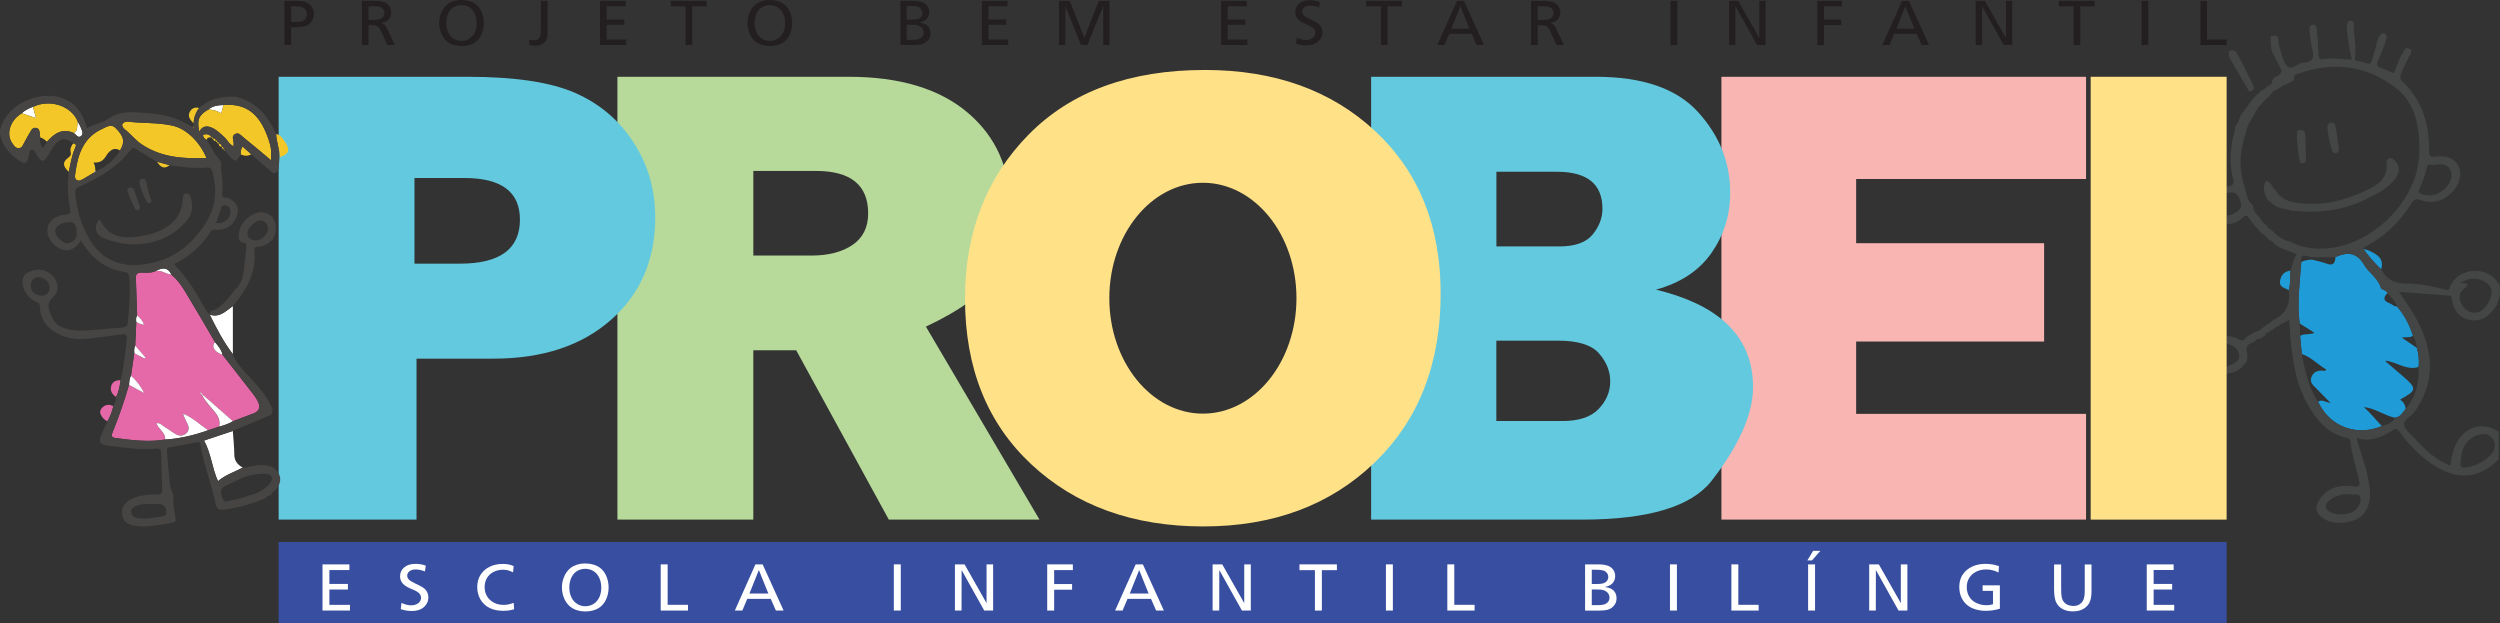 <?xml version="1.0" encoding="utf-8"?>
<!-- Generator: Adobe Illustrator 23.0.3, SVG Export Plug-In . SVG Version: 6.00 Build 0)  -->
<svg version="1.2" baseProfile="tiny" id="Layer_1" xmlns="http://www.w3.org/2000/svg" xmlns:xlink="http://www.w3.org/1999/xlink"
	 x="0px" y="0px" viewBox="0 0 388.75 96.94" xml:space="preserve">
<rect x="0" y="0" width="388.75" height="96.94" fill="#333333" stroke="none"/>
<g>
	<g>
		<path fill="#1F9CD8" d="M370.26,41.88c-1.01-0.97-1.92-2.02-2.74-3.15c0.71,0.11,1.33,0.45,1.92,0.82
			C370.31,40.1,370.59,40.89,370.26,41.88z"/>
		<path fill="#1F9CD8" d="M357.93,55.05c-0.09-0.94-0.17-1.88-0.26-2.82c0.62-0.4,1.41-0.11,2.25-0.47
			c-0.88-0.55-1.6-1.01-2.32-1.46c-0.44-3.2,0.03-6.37,0.25-9.55c0.53-0.28,1.11-0.37,1.7-0.37c0.73,0.2,1.49,0.33,2.19,0.6
			c1.05,0.41,1.39-0.05,1.42-1.01c1.8-0.81,3.32-0.76,4.44,1.18c0.73,1.27,2.15,2.05,2.61,3.56c0.13,0.43,0.9,0.33,1.04,0.88
			c-0.71,0.69-0.65,1.2,0.32,1.56c0.39,0.14,0.68,0.55,1.16,0.49c1.15,1.34,1.95,2.88,2.49,4.56c-0.47,0.37-1.08,0.15-1.73,0.31
			c0.87,0.6,1.61,1.1,2.34,1.6c0.27,0.96,0.38,1.94,0.27,2.95c-1.88,0.6-3.4-0.78-5.15-0.98c0.01,0.07,0,0.12,0.02,0.13
			c0.9,0.78,1.81,1.54,2.71,2.32c2.16,1.87,2.13,2.17-0.32,3.51c-0.03,0.02-0.05,0.06-0.12,0.13c0.52,0.34,0.81,0.83,0.83,1.46
			c-0.48,0.53-0.81,1.24-1.64,1.33c-1.68-0.34-3.09-1.49-4.85-1.66c1.03,0.92,1.86,1.98,2.79,2.95c-3.48,1.52-7.88,0.49-9.91-3.77
			c0.58-0.46,1.13,0.08,1.96,0.19c-0.83-0.84-1.47-1.47-2.09-2.13c-0.53-0.56-1.31-1.03-0.86-2.01c0.44-0.95,1.28-0.95,2.14-0.87
			c0.02,0,0.05-0.11,0.1-0.21C360.42,56.7,359.4,55.53,357.93,55.05z"/>
		<path fill="#1F9CD8" d="M355.92,45.13c-0.58-0.37-1.53-0.4-1.37-1.46c0.14-0.95,0.69-1.46,1.63-1.6
			C356.15,43.09,356.19,44.12,355.92,45.13z"/>
		<g>
			<path fill="#444545" d="M349.75,14.23c0.46,0,0.7-0.23,0.71-0.7c-0.09-0.24-0.18-0.48-0.28-0.72c-0.21-0.4-0.42-0.81-0.63-1.21
				c-0.47-0.95-0.9-1.93-1.44-2.85c-0.32-0.54-0.66-1.28-1.54-0.75c-0.01,0.39-0.01,0.77,0.21,1.14
				C347.78,10.84,348.76,12.54,349.75,14.23z"/>
			<path fill="#444545" d="M372.38,27.91c0.86-1.07,0.81-2.22-0.06-3.01c-0.25-0.23-0.51-0.42-0.86-0.25
				c-0.27,0.13-0.38,0.38-0.34,0.7c0.23,1.94-0.92,3.12-2.43,3.89c-3.69,1.9-7.58,2.94-11.78,2.25c-1.37-0.18-2.47-0.8-3.15-2.04
				c-0.57-0.32-0.56-1.28-1.41-1.3c-0.62,1.03-0.23,1.97,0.25,2.9c0.32,0.26,0.63,0.52,0.95,0.79c0.86,0.61,1.92,0.63,2.88,0.93
				c4.1,0.42,8.05-0.03,11.76-1.93C369.73,30.06,371.27,29.29,372.38,27.91z"/>
			<path fill="#444545" d="M358.59,24.67c-0.03-1.19-0.06-2.39-0.11-3.58c-0.04-0.89-0.53-1.06-1.29-0.74
				c-0.09,1.67,0.19,3.31,0.45,4.95C358.2,25.45,358.61,25.37,358.59,24.67z"/>
			<path fill="#444545" d="M363.29,23.82c0.37-0.1,0.44-0.41,0.41-0.76c-0.17-1.1-0.33-2.19-0.5-3.29
				c-0.06-0.39-0.27-0.72-0.69-0.68c-0.48,0.04-0.65,0.44-0.59,0.87c0.14,1.14,0.32,2.27,0.69,3.36
				C362.72,23.67,362.9,23.92,363.29,23.82z"/>
			<path fill="#444545" d="M381.27,46.45c0.21,1.71,1.04,2.97,2.8,3.3c1.92,0.36,3.17-0.74,4.13-2.26c0.09-0.14,0.23,0.02,0.11-0.4
				c0.26-0.19,0.67-1.81,0.28-3.07c-0.33-0.06-0.37-0.39-0.55-0.58c-2.07-2.23-6.08-1.55-7.1,1.27c-0.21,0.59-0.47,0.37-0.78,0.29
				c-2.02-0.52-4.08-0.91-6.15-0.91c-1.8,0-2.93-0.75-3.76-2.21c-1.01-0.97-1.92-2.02-2.74-3.15c0.06-0.34,0.37-0.38,0.6-0.51
				c2.84-1.6,5.13-3.79,6.84-6.56c0.39-0.64,0.68-0.82,1.46-0.55c1.87,0.65,3.55,0.17,4.92-1.25c1.16-1.19,1.57-2.91,0.94-4.07
				c-0.77-1.41-2.13-1.6-3.53-1.44c-0.83,0.1-1.03-0.05-1.02-0.92c0.05-4.16-1.1-7.88-4.2-10.82c-0.37-0.35-0.32-0.66-0.18-1.07
				c0.33-0.95,0.81-1.82,1.25-2.71c0.19-0.38,0.69-0.91,0.08-1.25c-0.67-0.38-0.85,0.36-1.11,0.76c-0.24,0.37-0.41,0.78-0.58,1.18
				c-0.26,0.62-0.5,1.25-0.75,1.88c-0.64-0.27-1.27-0.6-1.93-0.81c-0.71-0.23-0.8-0.55-0.49-1.22c0.47-1.01,0.85-2.06,1.21-3.12
				c0.12-0.34,0.27-0.86-0.26-1.03c-0.47-0.15-0.7,0.28-0.88,0.64c-0.14,0.28-0.21,0.6-0.3,0.91c-0.24,0.84-0.48,1.69-0.71,2.53
				c-0.13,0.47-0.29,0.79-0.9,0.51c-0.43-0.19-0.93-0.23-1.4-0.32c-0.33-0.06-0.45-0.04-0.38-0.56c0.26-1.74-0.24-3.48-0.19-5.23
				c0.01-0.34-0.22-0.5-0.55-0.49c-0.29,0.01-0.39,0.2-0.44,0.47c-0.08,0.44-0.1,0.86-0.04,1.31c0.18,1.43,0.37,2.85,0.77,4.29
				c-1.56-0.06-3.03-0.31-4.51-0.08c-0.52,0.08-0.68-0.15-0.7-0.66c-0.05-1.2-0.14-2.39-0.25-3.58c-0.04-0.45,0.02-1.18-0.59-1.13
				c-0.77,0.06-0.59,0.82-0.52,1.35c0.1,0.83,0.17,1.68,0.4,2.48c0.36,1.3,0.01,2.03-1.39,2.08c-0.92,0.03-1.77,1.32-2.57,0.51
				c-0.64-0.65-0.77-1.8-1.1-2.74c-0.12-0.34-0.2-0.7-0.2-1.06c0.01-0.98-0.5-1.04-1.24-0.78c0.03,0.97-0.06,1.97,0.48,2.85
				c0.37,0.72,0.72,1.46,1.11,2.17c0.22,0.39,0.09,0.65-0.18,0.92c-0.44,0.21-0.9,0.4-1.13,0.88c-0.02,0.49-0.23,0.81-0.75,0.85
				c-0.22,0.36-0.53,0.59-0.92,0.74c-0.42,0.39-0.84,0.78-1.27,1.16c-0.62,0.85-1.25,1.7-1.87,2.54c-0.4,0.6-0.45,1.39-1,1.91
				c0.06,0.85-0.34,1.6-0.46,2.42c-0.28,1.86-0.35,3.73,0.14,5.55c0.28,1.02-0.06,1.36-1.03,1.32c0.01,0.35,0.01,0.69,0.02,1.04
				c1.06-0.25,1.73-0.12,2.14,1.16c0.3,0.95,0.13,1.37-0.6,1.8c-0.45,0.26-0.88,0.56-1.43,0.51c-0.16,0.48-0.17,0.95-0.02,1.43
				c0.4-0.09,0.81-0.19,1.21-0.28c0.31-0.17,0.63-0.34,0.94-0.51c0.31-0.24,0.5-0.68,1.01-0.54c0.39,0.52,0.78,1.04,1.17,1.57
				c0.32,0.23,0.58,0.51,0.75,0.87c0.38,0.29,0.77,0.58,1.15,0.87c0,0.06,0,0.12,0.02,0.19c0.43,0.29,0.91,0.51,1.22,0.95
				c0.98,0.75,2.21,0.92,3.4,1.52c-0.61,0.75-0.71,1.68-1.02,2.54c-0.03,1.02,0,2.05-0.26,3.06c0.3,2.09-0.38,3.67-2.37,4.58
				c-0.41,0.25-0.68,0.71-1.2,0.8c-0.15,0.27-0.39,0.41-0.67,0.5c-0.02,0.07-0.04,0.14-0.06,0.21c-0.4,0.17-0.79,0.33-1.19,0.5
				c-0.24,0.16-0.49,0.31-0.73,0.47c-0.5,0.17-0.73,1.04-1.48,0.59c-0.22-0.12-0.45-0.24-0.67-0.36c-0.44,0-0.85-0.33-1.32-0.13
				c-0.01,0.35-0.01,0.7-0.02,1.05c0.18,0.08,0.36,0.17,0.55,0.23c0.84,0.27,1.42,0.84,1.47,1.7c0.04,0.85-0.72,1.16-1.38,1.47
				c-0.22,0.1-0.43,0.21-0.65,0.31c0.01,0.35,0.01,0.7,0.02,1.05c0.42-0.09,0.84-0.18,1.26-0.27c0.34-0.2,0.68-0.4,1.02-0.6
				c0.3-0.36,0.61-0.72,0.91-1.08c0.02-0.46,0.17-0.97,0.04-1.38c-0.32-0.98,0.2-1.32,0.97-1.56c0.33-0.15,0.48-0.65,0.96-0.51
				c0.31-0.2,0.62-0.4,0.92-0.6c0.03-0.12,0.05-0.25,0.08-0.37c0.51,0.14,0.65-0.63,1.17-0.48c0.13-0.49,0.7-0.41,0.95-0.74
				c0.44-0.23,0.87-0.47,1.51-0.81c0.2,3.48,0.49,6.85,1.49,10.1c0.39,0.91,0.71,1.86,1.19,2.73c1.43,2.62,3.2,4.89,6.35,5.55
				c0.32,0.07,0.46,0.26,0.49,0.59c0.17,2,0.89,3.88,1.29,5.83c0.18,0.88,0.29,1.24-0.91,1.08c-2.12-0.27-4.07,0.24-5.3,2.23
				c-0.52,0.84-0.55,1.72,0.22,2.4c1.43,1.25,3.14,1.25,4.86,0.79c1.53-0.4,2.39-1.43,2.76-2.98c0.3-1.26,0.03-2.44-0.18-3.65
				c-0.36-2.06-1.22-4-1.77-6.27c2.18,0.64,3.89-0.17,5.52-1.2c0.58-0.37,0.85-0.23,1.22,0.3c1.45,2.09,3.24,3.83,5.4,5.2
				c3.67,2.32,6.87,2,9.94-1c0-1.44,0-2.88,0-4.32c-3.59-2.21-7.18,0.27-7.49,5.28c-2.28-0.82-3.92-2.44-5.5-4.12
				c-0.63-0.67-1.49-1.33-1.69-2.14c-0.22-0.91,1.03-1.31,1.54-2.02c3.04-4.23,3.08-8.65,0.98-13.25c-0.86-1.89-2.06-3.57-3.34-5.48
				c2.71,0.21,5.2,0.4,7.69,0.58C381.14,45.95,381.23,46.13,381.27,46.45z M382.5,43.98c0.75-0.31,1.03-0.46,1.33-0.55
				c1.32-0.38,3.1,0.32,3.5,1.36c0.44,1.14-0.54,3.14-1.8,3.68c-0.95,0.4-2.06,0.02-2.65-1c-0.51-0.88-0.71-1.8,0.25-2.55
				C383.74,44.45,384.2,44.02,382.5,43.98z M366.02,79.48c-0.87,0.65-2.85,0.68-3.79,0.09c-0.73-0.46-0.78-1.17-0.04-1.75
				c0.94-0.73,2.02-1.11,3.35-0.95c0.43,0.15,1.3-0.24,1.48,0.45C367.23,78.16,366.73,78.94,366.02,79.48z M382.63,71.89
				c0.06-2.21,0.95-3.66,2.61-4.23c0.89-0.3,1.77-0.29,2.36,0.57c0.56,0.82,0.42,1.69-0.22,2.42c-1.01,1.15-2.34,1.74-3.82,2.03
				C382.79,72.83,382.52,72.54,382.63,71.89z M377.37,26.04c0.2-0.92,0.99-0.13,1.25-0.45c1.04-0.1,1.98-0.12,2.41,0.85
				c0.43,0.97,0.03,1.87-0.61,2.64c-1.02,1.22-2.45,1.58-3.86,1.08c-0.47-0.17-0.55-0.36-0.36-0.76
				C376.71,28.32,377.12,27.21,377.37,26.04z M356.13,37.57c-1.3-0.21-2.18-1.08-3.07-1.95c-0.08,0-0.15-0.01-0.23-0.02
				c-0.17-0.22-0.34-0.44-0.5-0.66c-0.43-0.29-0.77-0.65-0.98-1.13c-0.49-0.53-1.03-1.05-1-1.86c-0.78-0.58-0.96-1.45-1.15-2.32
				c-1.03-2.92-1.06-5.84-0.03-8.77c0.14-0.84,0.45-1.62,0.94-2.31c0.13-0.24,0.27-0.48,0.4-0.72c0.23-0.38,0.45-0.77,0.68-1.15
				c0.58-0.59,1.06-1.28,1.76-1.75c0.34-0.97,1.44-0.98,2.04-1.62c0.3-0.12,0.6-0.25,0.91-0.37c0.35-0.26,0.93-0.29,0.85-0.98
				c-0.05-0.4,0.44-0.43,0.7-0.52c5.36-1.94,10.46-1.26,14.96,2.12c3.24,2.43,3.84,6.16,3.8,10.02
				c-0.08,7.82-7.66,14.84-14.99,15.09C359.45,38.71,357.72,38.43,356.13,37.57z M375.21,52.18c0.36,0.59,0.52,1.24,0.61,1.91
				c0.27,0.96,0.38,1.94,0.27,2.95c0.15,2.45-0.41,4.67-2.03,6.58c-0.48,0.53-0.81,1.24-1.64,1.33c-0.43,0.84-1.23,1.09-2.06,1.29
				c-3.48,1.52-7.88,0.49-9.91-3.77c-1.1-1.59-1.61-3.42-2.08-5.25c-0.18-0.71-0.3-1.44-0.44-2.16c-0.09-0.94-0.17-1.88-0.26-2.82
				c-0.02-0.65-0.05-1.29-0.07-1.94c-0.44-3.2,0.03-6.37,0.25-9.55c-0.15-0.85,0.13-1.2,1.02-0.89c0.29,0.1,0.61,0.11,0.92,0.16
				c1.12-0.01,2.24-0.03,3.37-0.04c1.8-0.81,3.32-0.76,4.44,1.18c0.73,1.27,2.15,2.05,2.61,3.56c0.13,0.43,0.9,0.33,1.04,0.88
				c0.61,0.6,1.19,1.22,1.48,2.05C373.87,48.97,374.67,50.5,375.21,52.18z"/>
		</g>
	</g>
	<g>
		<g>
			<path fill="#231F20" d="M44.24,0.13h1.44c0.58,0,1.02,0.02,1.32,0.06c0.31,0.04,0.6,0.14,0.88,0.3s0.5,0.39,0.67,0.67
				c0.17,0.29,0.26,0.63,0.26,1.01c0,0.43-0.12,0.81-0.35,1.15c-0.23,0.33-0.53,0.57-0.91,0.71c-0.37,0.14-0.94,0.21-1.71,0.21
				h-0.57V7h-1.04V0.13z M45.28,0.97v2.45h0.56c0.52,0,0.9-0.04,1.13-0.13c0.23-0.09,0.41-0.23,0.55-0.43
				c0.13-0.2,0.2-0.42,0.2-0.67c0-0.27-0.08-0.49-0.23-0.69c-0.15-0.19-0.36-0.33-0.62-0.41c-0.26-0.08-0.65-0.12-1.16-0.12H45.28z"
				/>
			<path fill="#231F20" d="M56.28,0.13h1.74c0.46,0,0.81,0.02,1.07,0.05c0.36,0.05,0.66,0.14,0.91,0.29
				c0.25,0.14,0.46,0.35,0.61,0.61c0.15,0.27,0.23,0.55,0.23,0.86c0,0.25-0.05,0.47-0.14,0.67c-0.09,0.2-0.21,0.37-0.35,0.49
				c-0.14,0.13-0.28,0.22-0.44,0.29c-0.16,0.07-0.36,0.12-0.6,0.16c0.22,0.1,0.39,0.21,0.51,0.33c0.12,0.12,0.25,0.33,0.39,0.61
				L61.41,7h-1.17L59.3,4.95c-0.2-0.44-0.38-0.72-0.54-0.83C58.59,4,58.31,3.94,57.9,3.94h-0.59V7h-1.03V0.13z M57.31,0.98v2.12
				h0.64c0.51,0,0.88-0.04,1.11-0.12c0.23-0.08,0.4-0.2,0.53-0.37c0.12-0.17,0.19-0.36,0.19-0.58c0-0.21-0.06-0.4-0.18-0.57
				c-0.12-0.17-0.29-0.29-0.5-0.36c-0.22-0.08-0.57-0.12-1.04-0.12H57.31z"/>
			<path fill="#231F20" d="M71.75,0c0.71,0,1.33,0.14,1.86,0.43c0.52,0.28,0.92,0.71,1.21,1.29c0.28,0.57,0.42,1.2,0.42,1.87
				c0,0.64-0.13,1.25-0.39,1.82c-0.26,0.57-0.65,1-1.18,1.3c-0.53,0.3-1.16,0.45-1.89,0.45c-0.71,0-1.33-0.15-1.86-0.44
				c-0.53-0.29-0.93-0.73-1.21-1.31c-0.28-0.58-0.42-1.19-0.42-1.82c0-0.45,0.07-0.88,0.2-1.28c0.13-0.4,0.3-0.73,0.48-1
				c0.19-0.27,0.4-0.49,0.63-0.67c0.23-0.18,0.53-0.33,0.9-0.45C70.86,0.06,71.28,0,71.75,0z M71.75,0.8c-0.43,0-0.82,0.1-1.18,0.31
				c-0.36,0.2-0.65,0.52-0.86,0.96c-0.21,0.43-0.32,0.93-0.32,1.5c0,0.57,0.11,1.07,0.32,1.5c0.21,0.43,0.51,0.76,0.87,0.97
				c0.37,0.22,0.76,0.32,1.18,0.32s0.82-0.11,1.18-0.32c0.36-0.21,0.65-0.53,0.87-0.96c0.22-0.43,0.32-0.92,0.32-1.48
				c0-0.57-0.11-1.08-0.33-1.52S73.3,1.31,72.95,1.1C72.59,0.9,72.19,0.8,71.75,0.8z"/>
			<path fill="#231F20" d="M85.15,0.13V4.8c0,0.41-0.01,0.66-0.02,0.76c-0.02,0.24-0.08,0.45-0.17,0.63
				c-0.09,0.18-0.22,0.34-0.39,0.48c-0.17,0.14-0.37,0.24-0.59,0.32c-0.22,0.07-0.47,0.11-0.74,0.11c-0.26,0-0.57-0.04-0.95-0.13
				V6.12c0.25,0.09,0.48,0.14,0.7,0.14c0.24,0,0.44-0.04,0.58-0.12c0.15-0.08,0.26-0.18,0.34-0.32C84,5.69,84.05,5.52,84.08,5.3
				c0.02-0.12,0.03-0.37,0.03-0.75V0.13H85.15z"/>
			<path fill="#231F20" d="M97.38,6.15V7H93.3V0.13h4v0.84h-2.97v2.06h2.76v0.83h-2.76v2.29H97.38z"/>
			<path fill="#231F20" d="M107.64,7h-1.03V0.99h-2.3V0.13h5.57v0.86h-2.24V7z"/>
			<path fill="#231F20" d="M119.7,0c0.71,0,1.33,0.14,1.86,0.43c0.52,0.28,0.92,0.71,1.21,1.29c0.28,0.57,0.42,1.2,0.42,1.87
				c0,0.64-0.13,1.25-0.39,1.82c-0.26,0.57-0.65,1-1.18,1.3c-0.53,0.3-1.16,0.45-1.89,0.45c-0.71,0-1.33-0.15-1.86-0.44
				c-0.53-0.29-0.93-0.73-1.21-1.31c-0.28-0.58-0.42-1.19-0.42-1.82c0-0.45,0.07-0.88,0.2-1.28c0.13-0.4,0.3-0.73,0.48-1
				c0.19-0.27,0.4-0.49,0.63-0.67s0.53-0.33,0.9-0.45C118.81,0.06,119.23,0,119.7,0z M119.7,0.8c-0.43,0-0.82,0.1-1.18,0.31
				c-0.36,0.2-0.65,0.52-0.86,0.96c-0.21,0.43-0.32,0.93-0.32,1.5c0,0.57,0.11,1.07,0.32,1.5c0.21,0.43,0.51,0.76,0.87,0.97
				c0.37,0.22,0.76,0.32,1.18,0.32c0.42,0,0.82-0.11,1.18-0.32c0.36-0.21,0.65-0.53,0.87-0.96c0.22-0.43,0.32-0.92,0.32-1.48
				c0-0.57-0.11-1.08-0.33-1.52s-0.51-0.77-0.86-0.97C120.55,0.9,120.15,0.8,119.7,0.8z"/>
			<path fill="#231F20" d="M140.01,0.13h1.67c0.5,0,0.87,0.01,1.09,0.04c0.36,0.05,0.66,0.14,0.91,0.29s0.44,0.34,0.59,0.58
				c0.14,0.24,0.22,0.52,0.22,0.84c0,0.31-0.07,0.58-0.21,0.81c-0.14,0.23-0.34,0.42-0.59,0.57c-0.18,0.1-0.43,0.18-0.74,0.25
				c0.38,0.05,0.66,0.13,0.86,0.22c0.3,0.15,0.52,0.34,0.66,0.59c0.15,0.24,0.22,0.53,0.22,0.87c0,0.33-0.07,0.61-0.22,0.85
				c-0.14,0.24-0.32,0.43-0.53,0.57c-0.21,0.14-0.42,0.23-0.62,0.28C142.98,6.96,142.55,7,142.03,7h-2.02V0.13z M141,0.93v2.12h0.74
				c0.28,0,0.52-0.01,0.71-0.03c0.15-0.02,0.28-0.05,0.39-0.1c0.12-0.05,0.22-0.12,0.31-0.2c0.09-0.09,0.17-0.19,0.22-0.31
				c0.06-0.12,0.08-0.25,0.08-0.39c0-0.23-0.07-0.43-0.22-0.61c-0.14-0.18-0.33-0.3-0.56-0.37c-0.23-0.07-0.62-0.1-1.15-0.1H141z
				 M141,3.86V6.2h0.79c0.34,0,0.61-0.02,0.8-0.05c0.2-0.04,0.38-0.1,0.53-0.18c0.15-0.09,0.28-0.21,0.37-0.36
				c0.09-0.15,0.14-0.33,0.14-0.53c0-0.26-0.08-0.49-0.25-0.7c-0.16-0.2-0.39-0.35-0.68-0.43c-0.22-0.07-0.61-0.1-1.17-0.1H141z"/>
			<path fill="#231F20" d="M156.77,6.15V7h-4.09V0.13h4v0.84h-2.97v2.06h2.76v0.83h-2.76v2.29H156.77z"/>
			<path fill="#231F20" d="M172.53,0.13V7h-0.98l-0.01-6.04L169.1,7h-1l-2.44-6.04V7h-0.98V0.13h1.67l2.27,5.76l2.23-5.76H172.53z"
				/>
			<path fill="#231F20" d="M193.97,6.15V7h-4.09V0.13h4v0.84h-2.97v2.06h2.76v0.83h-2.76v2.29H193.97z"/>
			<path fill="#231F20" d="M205.25,0.31l-0.13,0.86c-0.52-0.19-0.97-0.29-1.35-0.29c-0.41,0-0.73,0.09-0.95,0.27
				s-0.34,0.4-0.34,0.65c0,0.2,0.07,0.39,0.22,0.56c0.15,0.17,0.46,0.36,0.93,0.59l0.39,0.18c0.42,0.2,0.73,0.37,0.93,0.52
				c0.15,0.12,0.27,0.24,0.37,0.37c0.1,0.13,0.17,0.28,0.23,0.45c0.06,0.17,0.08,0.35,0.08,0.55c0,0.57-0.22,1.05-0.66,1.45
				s-1.04,0.59-1.8,0.59c-0.6,0-1.14-0.09-1.64-0.28l0.1-0.93c0.28,0.13,0.53,0.22,0.76,0.28c0.22,0.06,0.45,0.09,0.67,0.09
				c0.43,0,0.78-0.1,1.06-0.31c0.28-0.2,0.42-0.48,0.42-0.82c0-0.23-0.08-0.44-0.24-0.63c-0.16-0.19-0.46-0.37-0.88-0.56l-0.4-0.17
				c-0.6-0.25-1.01-0.53-1.25-0.82c-0.24-0.29-0.36-0.64-0.36-1.04c0-0.52,0.2-0.96,0.61-1.31c0.41-0.35,0.97-0.53,1.69-0.53
				C204.25,0.05,204.76,0.14,205.25,0.31z"/>
			<path fill="#231F20" d="M215.76,7h-1.03V0.99h-2.3V0.13h5.57v0.86h-2.24V7z"/>
			<path fill="#231F20" d="M227.65,0.13L230.77,7h-1.15l-0.76-1.74h-3.5L224.61,7h-1.11l3.07-6.87H227.65z M228.5,4.47l-1.41-3.49
				l-1.4,3.49H228.5z"/>
			<path fill="#231F20" d="M238.07,0.13h1.74c0.46,0,0.81,0.02,1.07,0.05c0.36,0.05,0.66,0.14,0.91,0.29
				c0.25,0.14,0.46,0.35,0.61,0.61s0.23,0.55,0.23,0.86c0,0.25-0.05,0.47-0.14,0.67c-0.09,0.2-0.21,0.37-0.34,0.49
				c-0.14,0.13-0.28,0.22-0.44,0.29c-0.16,0.07-0.36,0.12-0.6,0.16c0.22,0.1,0.39,0.21,0.51,0.33c0.12,0.12,0.25,0.33,0.39,0.61
				L243.2,7h-1.17l-0.93-2.06c-0.2-0.44-0.38-0.72-0.54-0.83c-0.17-0.12-0.45-0.18-0.86-0.18h-0.59V7h-1.03V0.13z M239.1,0.98v2.12
				h0.64c0.51,0,0.88-0.04,1.11-0.12c0.23-0.08,0.4-0.2,0.53-0.37c0.12-0.17,0.19-0.36,0.19-0.58c0-0.21-0.06-0.4-0.18-0.57
				c-0.12-0.17-0.29-0.29-0.5-0.36c-0.22-0.08-0.57-0.12-1.04-0.12H239.1z"/>
			<path fill="#231F20" d="M260.81,0.13V7h-1.04V0.13H260.81z"/>
			<path fill="#231F20" d="M274.55,0.13V7h-1.32l-3.37-6.03L269.86,7h-0.99V0.13h1.43l3.27,5.78V0.13H274.55z"/>
			<path fill="#231F20" d="M283.63,7h-1.03V0.13h3.82v0.85h-2.79v2.07h2.67v0.84h-2.67V7z"/>
			<path fill="#231F20" d="M296.84,0.13L299.96,7h-1.15l-0.76-1.74h-3.5L293.81,7h-1.11l3.07-6.87H296.84z M297.69,4.47l-1.41-3.49
				l-1.4,3.49H297.69z"/>
			<path fill="#231F20" d="M312.9,0.13V7h-1.32l-3.37-6.03L308.21,7h-0.99V0.13h1.43l3.27,5.78V0.13H312.9z"/>
			<path fill="#231F20" d="M323.48,7h-1.03V0.99h-2.3V0.13h5.57v0.86h-2.24V7z"/>
			<path fill="#231F20" d="M334.05,0.13V7h-1.04V0.13H334.05z"/>
			<path fill="#231F20" d="M343.19,0.13v6.02h3.03V7h-4.06V0.13H343.19z"/>
		</g>
		<rect x="43.33" y="84.28" fill="#384FA1" width="302.91" height="12.66"/>
		<g>
			<path fill="#FFFFFF" d="M54.42,94.05v0.89h-4.27v-7.18h4.18v0.88h-3.11v2.16h2.88v0.87h-2.88v2.39H54.42z"/>
			<path fill="#FFFFFF" d="M66.21,87.95l-0.13,0.9c-0.54-0.2-1.01-0.3-1.41-0.3c-0.43,0-0.76,0.09-1,0.28
				c-0.23,0.19-0.35,0.41-0.35,0.68c0,0.21,0.08,0.41,0.23,0.58c0.15,0.17,0.48,0.38,0.97,0.62l0.41,0.19
				c0.44,0.21,0.76,0.39,0.97,0.55c0.16,0.12,0.28,0.25,0.38,0.39c0.1,0.14,0.18,0.3,0.24,0.47c0.06,0.18,0.09,0.37,0.09,0.58
				c0,0.6-0.23,1.1-0.69,1.51c-0.46,0.41-1.09,0.61-1.88,0.61c-0.62,0-1.2-0.1-1.72-0.29l0.11-0.97c0.29,0.13,0.56,0.23,0.79,0.29
				c0.24,0.06,0.47,0.09,0.7,0.09c0.45,0,0.81-0.11,1.11-0.32c0.29-0.21,0.44-0.5,0.44-0.85c0-0.24-0.08-0.46-0.25-0.66
				c-0.17-0.2-0.48-0.39-0.92-0.58l-0.42-0.18c-0.62-0.26-1.06-0.55-1.3-0.86c-0.25-0.31-0.37-0.67-0.37-1.08
				c0-0.55,0.21-1.01,0.64-1.37c0.43-0.37,1.02-0.55,1.77-0.55C65.16,87.68,65.69,87.77,66.21,87.95z"/>
			<path fill="#FFFFFF" d="M79.87,88.02L79.78,89c-0.28-0.14-0.53-0.24-0.77-0.31c-0.24-0.06-0.51-0.1-0.8-0.1
				c-0.53,0-1.01,0.12-1.46,0.34c-0.45,0.23-0.79,0.55-1.03,0.96c-0.24,0.41-0.36,0.88-0.36,1.4c0,0.53,0.12,1,0.36,1.41
				c0.24,0.41,0.59,0.74,1.04,0.99c0.45,0.25,0.96,0.37,1.54,0.37c0.25,0,0.5-0.02,0.74-0.07c0.24-0.05,0.52-0.13,0.84-0.25
				l0.07,0.99c-0.27,0.09-0.51,0.15-0.72,0.18c-0.28,0.04-0.6,0.07-0.95,0.07c-0.85,0-1.57-0.15-2.15-0.44
				c-0.59-0.29-1.05-0.72-1.4-1.29c-0.34-0.57-0.52-1.22-0.52-1.96c0-0.71,0.17-1.34,0.5-1.88c0.34-0.54,0.81-0.97,1.41-1.27
				c0.61-0.3,1.29-0.45,2.05-0.45c0.36,0,0.7,0.03,1.01,0.1C79.4,87.84,79.63,87.92,79.87,88.02z"/>
			<path fill="#FFFFFF" d="M91,87.62c0.75,0,1.39,0.15,1.94,0.44s0.97,0.74,1.26,1.34c0.29,0.6,0.44,1.25,0.44,1.95
				c0,0.67-0.14,1.31-0.41,1.9c-0.27,0.59-0.68,1.04-1.23,1.36c-0.55,0.31-1.21,0.47-1.97,0.47c-0.74,0-1.39-0.15-1.94-0.46
				c-0.55-0.31-0.97-0.76-1.27-1.36c-0.29-0.6-0.44-1.24-0.44-1.9c0-0.47,0.07-0.92,0.21-1.34c0.14-0.42,0.31-0.77,0.51-1.04
				c0.2-0.28,0.42-0.51,0.66-0.69c0.24-0.19,0.55-0.34,0.94-0.47C90.07,87.69,90.51,87.62,91,87.62z M91,88.45
				c-0.45,0-0.86,0.11-1.23,0.32c-0.37,0.21-0.67,0.55-0.9,1c-0.22,0.45-0.34,0.98-0.34,1.57c0,0.59,0.11,1.12,0.34,1.57
				c0.22,0.45,0.53,0.79,0.91,1.02c0.38,0.23,0.79,0.34,1.24,0.34c0.44,0,0.85-0.11,1.23-0.33s0.68-0.56,0.91-1
				c0.23-0.45,0.34-0.96,0.34-1.55c0-0.6-0.11-1.13-0.34-1.59c-0.23-0.46-0.53-0.8-0.9-1.01C91.88,88.56,91.46,88.45,91,88.45z"/>
			<path fill="#FFFFFF" d="M103.82,87.76v6.29h3.16v0.89h-4.24v-7.18H103.82z"/>
			<path fill="#FFFFFF" d="M118.59,87.76l3.26,7.18h-1.2l-0.8-1.82h-3.65l-0.77,1.82h-1.16l3.2-7.18H118.59z M119.48,92.29
				L118,88.64l-1.46,3.65H119.48z"/>
			<path fill="#FFFFFF" d="M140.07,87.76v7.18h-1.08v-7.18H140.07z"/>
			<path fill="#FFFFFF" d="M154.43,87.76v7.18h-1.38l-3.52-6.3l-0.01,6.3h-1.03v-7.18h1.5l3.42,6.03v-6.03H154.43z"/>
			<path fill="#FFFFFF" d="M163.92,94.94h-1.08v-7.18h3.99v0.89h-2.91v2.17h2.79v0.88h-2.79V94.94z"/>
			<path fill="#FFFFFF" d="M177.72,87.76l3.26,7.18h-1.2l-0.8-1.82h-3.65l-0.77,1.82h-1.16l3.2-7.18H177.72z M178.61,92.29
				l-1.47-3.65l-1.46,3.65H178.61z"/>
			<path fill="#FFFFFF" d="M194.5,87.76v7.18h-1.38l-3.52-6.3l-0.01,6.3h-1.03v-7.18h1.5l3.42,6.03v-6.03H194.5z"/>
			<path fill="#FFFFFF" d="M205.55,94.94h-1.08v-6.28h-2.4v-0.9h5.82v0.9h-2.34V94.94z"/>
			<path fill="#FFFFFF" d="M216.59,87.76v7.18h-1.08v-7.18H216.59z"/>
			<path fill="#FFFFFF" d="M226.14,87.76v6.29h3.16v0.89h-4.24v-7.18H226.14z"/>
			<path fill="#FFFFFF" d="M246.48,87.76h1.75c0.53,0,0.91,0.02,1.14,0.05c0.37,0.05,0.69,0.15,0.95,0.3
				c0.26,0.15,0.46,0.35,0.61,0.6c0.15,0.25,0.23,0.54,0.23,0.87c0,0.32-0.07,0.6-0.22,0.85c-0.14,0.24-0.35,0.44-0.62,0.59
				c-0.19,0.11-0.45,0.19-0.77,0.26c0.39,0.05,0.69,0.13,0.9,0.23c0.31,0.16,0.54,0.36,0.69,0.62c0.15,0.26,0.23,0.56,0.23,0.91
				c0,0.34-0.07,0.64-0.23,0.89c-0.15,0.25-0.33,0.45-0.55,0.6c-0.22,0.15-0.44,0.25-0.65,0.3c-0.35,0.08-0.8,0.12-1.35,0.12h-2.11
				V87.76z M247.52,88.6v2.21h0.77c0.29,0,0.54-0.01,0.74-0.04c0.15-0.02,0.29-0.06,0.41-0.11c0.12-0.05,0.23-0.12,0.33-0.21
				c0.1-0.09,0.18-0.2,0.23-0.32c0.06-0.13,0.09-0.26,0.09-0.41c0-0.24-0.08-0.45-0.23-0.64c-0.15-0.19-0.35-0.32-0.59-0.38
				c-0.24-0.07-0.64-0.11-1.2-0.11H247.52z M247.52,91.65v2.45h0.83c0.35,0,0.63-0.02,0.84-0.05c0.21-0.04,0.39-0.1,0.55-0.19
				c0.16-0.09,0.29-0.22,0.39-0.37c0.1-0.16,0.15-0.34,0.15-0.55c0-0.27-0.09-0.52-0.26-0.73c-0.17-0.21-0.41-0.36-0.71-0.45
				c-0.23-0.07-0.64-0.1-1.22-0.1H247.52z"/>
			<path fill="#FFFFFF" d="M260.76,87.76v7.18h-1.08v-7.18H260.76z"/>
			<path fill="#FFFFFF" d="M270.31,87.76v6.29h3.16v0.89h-4.24v-7.18H270.31z"/>
			<path fill="#FFFFFF" d="M283.06,85.66l-1.29,1.48h-0.72l0.89-1.48H283.06z M282.24,87.76v7.18h-1.08v-7.18H282.24z"/>
			<path fill="#FFFFFF" d="M296.6,87.76v7.18h-1.38l-3.52-6.3l-0.01,6.3h-1.03v-7.18h1.5l3.42,6.03v-6.03H296.6z"/>
			<path fill="#FFFFFF" d="M310.84,88.04l-0.07,0.99c-0.28-0.15-0.54-0.26-0.78-0.32c-0.38-0.11-0.76-0.16-1.15-0.16
				c-0.58,0-1.11,0.12-1.57,0.36c-0.47,0.24-0.82,0.56-1.07,0.98c-0.25,0.41-0.37,0.88-0.37,1.4c0,0.54,0.12,1.03,0.37,1.46
				c0.25,0.43,0.62,0.77,1.1,1c0.49,0.24,1.02,0.36,1.59,0.36c0.18,0,0.34-0.01,0.48-0.03c0.14-0.02,0.32-0.06,0.54-0.12v-2.08
				h-1.61v-0.86h2.68v3.63c-0.71,0.22-1.43,0.33-2.16,0.33c-0.65,0-1.23-0.09-1.74-0.26c-0.51-0.17-0.94-0.41-1.27-0.71
				c-0.33-0.3-0.59-0.64-0.77-1.02c-0.25-0.51-0.37-1.09-0.37-1.72c0-1.16,0.43-2.07,1.29-2.73c0.74-0.57,1.67-0.86,2.81-0.86
				c0.41,0,0.83,0.04,1.24,0.12C310.28,87.86,310.55,87.94,310.84,88.04z"/>
			<path fill="#FFFFFF" d="M325.23,87.76v4.05c0,0.41-0.02,0.73-0.05,0.96c-0.05,0.36-0.14,0.67-0.27,0.94
				c-0.13,0.27-0.33,0.51-0.58,0.72c-0.25,0.21-0.54,0.37-0.88,0.48c-0.34,0.11-0.71,0.16-1.12,0.16c-0.5,0-0.94-0.08-1.33-0.24
				c-0.38-0.16-0.7-0.38-0.94-0.67c-0.24-0.29-0.41-0.61-0.49-0.97c-0.11-0.46-0.16-0.97-0.16-1.51v-3.91h1.1v3.76
				c0,0.53,0.02,0.92,0.06,1.17c0.06,0.37,0.17,0.66,0.34,0.87c0.16,0.22,0.38,0.38,0.64,0.49c0.26,0.11,0.54,0.17,0.84,0.17
				c0.33,0,0.62-0.06,0.86-0.19c0.24-0.13,0.44-0.3,0.59-0.53c0.15-0.23,0.24-0.51,0.29-0.83c0.04-0.24,0.05-0.6,0.05-1.1v-3.81
				H325.23z"/>
			<path fill="#FFFFFF" d="M338.09,94.05v0.89h-4.27v-7.18H338v0.88h-3.11v2.16h2.88v0.87h-2.88v2.39H338.09z"/>
		</g>
		<g>
			<g>
				<path fill="#FFE188" d="M346.24,11.94V80.8H325.1V11.94H346.24z"/>
			</g>
			<g>
				<path fill="#F9B5B2" d="M324.38,64.36V80.8h-56.7V11.94h56.7v15.89h-35.75v9.99h29.23v15.29h-29.23v11.25H324.38z"/>
			</g>
			<g>
				<path fill="#63C9DF" d="M213.21,80.8V11.94h34.96c7.27,0,12.56,1.83,15.89,5.5c3.33,3.67,4.99,7.85,4.99,12.56
					c0,3.43-0.97,6.53-2.9,9.31c-1.93,2.77-4.82,4.68-8.65,5.73c8.91,2.15,15.1,6.63,15.1,15.17c0,5.11-3.31,10.55-6.45,14.56
					c-3.15,4.02-9.86,6.03-20.15,6.03H213.21z M232.68,38.32h9.79c2.46,0,4.19-0.62,5.2-1.87c1.01-1.24,1.51-2.57,1.51-3.99
					c0-3.83-2.36-5.75-7.06-5.75h-9.43V38.32z M232.68,65.47h10.29c2.56,0,4.43-0.63,5.63-1.89c1.19-1.26,1.79-2.68,1.79-4.26
					c0-1.58-0.58-3.03-1.74-4.36c-1.16-1.33-3.29-1.99-6.38-1.99h-9.59V65.47z"/>
			</g>
			<g>
				<path fill="#B7DA9B" d="M161.64,80.8h-23.43l-14.4-26.33h-6.67V80.8H96.01V11.94h35.97c7.94,0,14.1,1.86,18.49,5.57
					c4.39,3.72,6.58,8.62,6.58,14.71c0,3.97-0.81,7.48-2.42,10.52c-1.61,3.04-5.74,5.73-10.65,8.05L161.64,80.8z M117.14,39.74h9.03
					c2.66,0,4.79-0.56,6.41-1.66c1.61-1.11,2.42-2.74,2.42-4.89c0-4.41-2.71-6.61-8.12-6.61h-9.74V39.74z"/>
			</g>
			<path fill="#FFE188" d="M213.81,20.36c-6.81-6.32-15.63-9.48-26.45-9.48c-11.69,0-20.83,3.36-27.42,10.06
				c-6.59,6.71-9.88,15.21-9.88,25.5c0,10.76,3.44,19.36,10.33,25.78c6.89,6.42,15.8,9.64,26.73,9.64c10.86,0,19.72-3.3,26.59-9.89
				c6.87-6.59,10.31-15.35,10.31-26.28C224.03,35.13,220.62,26.69,213.81,20.36z M187.05,64.32c-8.03,0-14.55-8.04-14.55-17.95
				s6.51-17.95,14.55-17.95c8.03,0,14.55,8.04,14.55,17.95S195.08,64.32,187.05,64.32z"/>
			<g>
				<path fill="#63C9DF" d="M64.77,55.78V80.8H43.33V11.94h29.41c7.33,0,12.91,0.84,16.72,2.52c3.82,1.68,6.84,4.25,9.08,7.72
					c2.24,3.46,3.35,7.35,3.35,11.65c0,6.56-2.29,11.86-6.86,15.89c-4.57,4.04-10.68,6.05-18.31,6.05H64.77z M64.46,41h7.06
					c6.22,0,9.33-2.29,9.33-6.86c0-4.3-2.88-6.46-8.63-6.46h-7.77V41z"/>
			</g>
		</g>
	</g>
	<g>
		<path fill="#E569A8" d="M17.62,63.17c-0.2,0.83-0.49,1.62-0.93,2.36c-0.49-0.27-0.88-0.66-1.07-1.19
			c-0.14-0.41,0.05-0.77,0.37-1.04C16.5,62.87,17.05,62.85,17.62,63.17z"/>
		<path fill="#E569A8" d="M18.74,59.11c-0.11,0.91-0.26,1.8-0.7,2.62c-0.6-0.41-0.96-0.96-0.75-1.69
			C17.48,59.33,18.06,59.12,18.74,59.11z"/>
		<path fill="#F3C727" d="M30.16,19.68c0.04,0.23-0.04,0.22-0.19,0.1C30.01,19.71,30.07,19.67,30.16,19.68z"/>
		<path fill="#E569A8" d="M20.37,58.41c0.17-1.16,0.34-2.31,0.51-3.47c0.53,0.27,1.06,0.54,1.59,0.81c0.05-0.05,0.09-0.11,0.14-0.16
			c-0.53-0.62-1.06-1.23-1.59-1.85c0.06-1.21,0.11-2.42,0.17-3.63c0.37,0.06,0.66,0.38,1.06,0.31c0.03,0.12,0.08,0.19,0.2,0.07
			c-0.05-0.04-0.1-0.08-0.15-0.12c-0.17-0.56-0.6-0.93-0.99-1.32c-0.06-1.9-0.11-3.8-0.19-5.71c-0.03-0.63,0.12-0.93,0.84-0.94
			c0.71-0.01,1.46,0.1,2.15-0.2c0.94-0.34,1.65,0.46,2.52,0.49c0,0-0.02-0.01-0.02-0.01c0.09,0.08,0.17,0.16,0.26,0.24
			c1.09,0.95,1.78,2.21,2.51,3.42c1.38,2.27,2.7,4.57,4.04,6.86c-0.61,0.68-0.09,1.57,1.16,1.96c1.57,2,3.14,4,4.69,6.01
			c0.29,0.38,0.58,0.77,0.79,1.19c0.46,0.9,0.32,1.6-0.73,1.97c-1.05,0.37-2.08,0.79-3.12,1.18c-1.58-1.38-3.15-2.77-4.73-4.15
			c-0.09-0.12-0.17-0.24-0.27-0.35c0,0-0.09,0.06-0.14,0.1c0.11,0.11,0.21,0.22,0.32,0.32c0.53,1.03,1.36,1.84,2.07,2.73
			c0.54,0.68,0.77,1.36,0.58,2.19c-0.56,0.18-1.12,0.37-1.68,0.55c-1.3-0.87-2.43-1.99-3.91-2.58c0.16,0.58,0.41,1.03,0.64,1.49
			c0.27,0.54,0.34,1.08-0.13,1.54c-0.49,0.47-1.09,0.48-1.65,0.15c-0.59-0.34-1.12-0.77-1.71-1.1c-0.4-0.22-0.7-0.73-1.31-0.59
			c0.35,0.96,1.46,1.42,1.37,2.53c-2.58,0.44-5.14,0.1-7.69-0.23c-0.59-0.08-0.7-0.3-0.49-0.84c0.98-2.43,1.85-4.91,2.57-7.43
			c0.78,0.42,1.56,0.84,2.33,1.26C21.9,60.04,21.2,59.17,20.37,58.41z"/>
		<path fill="#FFFFFF" d="M36.2,67.01c0.08,1.21,0.23,2.42,0.23,3.63c0,1.02,0.5,1.62,1.32,2.07c-1.27,0.69-2.69,1.11-3.85,2.11
			c-0.94-2.07-1.06-4.33-2.17-6.31C33.23,68.01,34.72,67.51,36.2,67.01z"/>
		<path fill="#FFFFFF" d="M32.61,48.92c1.56,0.53,2.52-0.57,3.6-1.33c0,2.5,0,4.99,0,7.49C34.76,53.17,33.66,51.06,32.61,48.92z"/>
		<path fill="#FFFFFF" d="M25.68,68.35c0.09-1.11-1.02-1.57-1.37-2.53c0.61-0.14,0.91,0.37,1.31,0.59c0.59,0.33,1.12,0.76,1.71,1.1
			c0.57,0.32,1.16,0.32,1.65-0.15c0.48-0.46,0.41-1,0.13-1.54c-0.23-0.46-0.48-0.91-0.64-1.49c1.48,0.58,2.61,1.71,3.91,2.58
			C30.21,67.67,27.99,68.21,25.68,68.35z"/>
		<path fill="#FFFFFF" d="M31.5,61.36c1.58,1.38,3.15,2.77,4.73,4.15c-0.67,0.41-1.41,0.64-2.16,0.85c0.19-0.83-0.04-1.51-0.58-2.19
			c-0.71-0.9-1.54-1.7-2.07-2.73L31.5,61.36z"/>
		<path fill="#FFFFFF" d="M20.37,58.41c0.84,0.76,1.53,1.63,2.04,2.71c-0.78-0.42-1.56-0.84-2.33-1.26
			C20.1,59.36,20.11,58.86,20.37,58.41z"/>
		<path fill="#FFFFFF" d="M5.12,16.61c0.15,0.53,0.3,1.06,0.49,1.76c-0.79-0.27-1.51-0.51-2.23-0.76
			C3.88,17.15,4.47,16.83,5.12,16.61z"/>
		<path fill="#FFFFFF" d="M34.75,16.33c-0.11,0.41-0.21,0.83-0.34,1.31c-0.61-0.41-1.29-0.57-2-0.62
			C33.09,16.45,33.92,16.36,34.75,16.33z"/>
		<path fill="#FFFFFF" d="M11.49,20.69c0.69-0.43,0.43-1.19,0.61-1.79c0.16,0.31,0.36,0.61,0.48,0.94c0.17,0.46,0.52,1.04-0.05,1.38
			C12.1,21.47,11.81,20.92,11.49,20.69z"/>
		<path fill="#FFFFFF" d="M34.59,55.16c-1.25-0.4-1.77-1.28-1.16-1.96C33.91,53.8,34.44,54.37,34.59,55.16z"/>
		<path fill="#FFFFFF" d="M21.03,53.74c0.53,0.62,1.06,1.23,1.59,1.85c-0.05,0.05-0.09,0.11-0.14,0.16
			c-0.53-0.27-1.06-0.54-1.59-0.81C20.86,54.53,20.83,54.12,21.03,53.74z"/>
		<path fill="#FFFFFF" d="M26.64,42.69c-0.87-0.03-1.58-0.83-2.52-0.49C25.1,41.67,26.02,41.4,26.64,42.69z"/>
		<path fill="#FFFFFF" d="M22.26,50.42c-0.41,0.08-0.7-0.25-1.06-0.31c-0.07-0.37-0.08-0.73,0.13-1.07
			c0.39,0.39,0.83,0.76,0.99,1.32L22.26,50.42z"/>
		<g>
			<path fill="#F3C727" d="M11.38,22.3c-0.29,0.4-0.52,0.82-0.39,1.33c0.1,0.39,0.01,0.6-0.35,0.87c-0.95,0.71-0.9,1.31,0.05,2.22
				c0.27-1.23,0.46-2.49,0.97-3.66C11.81,22.73,11.97,22.37,11.38,22.3z"/>
			<path fill="#F3C727" d="M44.38,22.15c-0.37-0.55-0.72-1.13-1.43-1.33c0,1.24,0.59,2.39,0.52,3.64
				C44.91,23.98,45.17,23.34,44.38,22.15z"/>
			<path fill="#F3C727" d="M37.42,24c0.55,0.26,1.1,0.31,1.65-0.01c-0.45-0.4-0.89-0.79-1.36-1.21C37.42,23.24,37.45,23.63,37.42,24
				z"/>
			<path fill="#F3C727" d="M26.37,25.69c-0.65-0.18-1.3-0.36-1.95-0.54C24.91,25.91,25.47,26.41,26.37,25.69z"/>
			<path fill="#F3C727" d="M30.97,16.8c-0.67-0.2-1.19,0.05-1.48,0.64c-0.37,0.76,0.21,1.25,0.61,1.78
				C30.14,18.32,30.43,17.52,30.97,16.8z"/>
			<path fill="#F3C727" d="M26.83,19.54c-2.27-0.51-4.63-0.34-6.94-0.62c-0.35-0.04-0.71,0.12-0.84,0.35
				c-0.16,0.27,0.11,0.65,0.34,0.83c0.94,0.73,1.67,1.7,2.67,2.37c3.05,2.02,6.46,2.25,10.06,2.11
				C31.06,22.06,29.02,20.04,26.83,19.54z"/>
			<path fill="#F3C727" d="M11.49,20.69c0.69-0.43,0.43-1.19,0.61-1.79c-0.96-2.41-4.29-3.57-6.97-2.28
				c0.15,0.53,0.3,1.06,0.49,1.76c-0.79-0.27-1.51-0.51-2.23-0.76c-1.87,1.1-2.51,3.35-1.4,4.76c0.24,0.31,0.41,0.65,0.91,0.65
				c0.53,0,0.62-0.37,0.81-0.72c0.37-0.7,0.77-1.39,1.17-2.07c0.18-0.29,0.46-0.43,0.82-0.34C6,19.98,6.1,20.25,6.16,20.52
				c0.06,0.27,0.06,0.55,0.08,0.83c0.4,0.15,0.77,0.37,1.06,0.7C8.42,20.76,9.68,19.87,11.49,20.69z"/>
			<path fill="#F3C727" d="M15.85,20.06c-2.82,1.31-3.72,3.84-4.11,6.67c-0.06,0.42-0.21,0.98,0.15,1.24
				c0.43,0.31,0.91-0.08,1.32-0.3c0.48-0.27,0.95-0.57,1.42-0.85c0.03-0.12,0.07-0.23,0.22-0.2c-0.08-0.42-0.01-0.86-0.32-1.35
				c0.98,0.06,1.5-0.24,1.99-1.05c0.32-0.52,1.07-1.52,2.14-0.82c0.78-1.32,0.67-2.15-0.73-3.53
				C17.29,19.22,16.49,19.76,15.85,20.06z"/>
			<path fill="#F3C727" d="M14.88,26.61c-0.01,0-0.01,0-0.02,0c0,0.01,0,0.01,0,0.02L14.88,26.61z"/>
			<path fill="#F3C727" d="M34.75,16.33c-0.11,0.41-0.21,0.83-0.34,1.31c-0.61-0.41-1.29-0.57-2-0.62
				c-1.52,0.88-1.83,1.63-1.41,3.47c0.47-0.92,1.18-0.98,2.01-0.6c0.74,0.34,1.29,0.91,1.89,1.45c0.47,0.42,0.71,1.09,1.43,1.41
				c0-0.28,0.01-0.44,0-0.59c-0.05-0.46-0.34-0.98,0.21-1.3c0.54-0.33,0.88,0.16,1.24,0.44c1.05,0.85,2.09,1.72,3.14,2.59
				c0.38,0.32,0.76,0.64,1.24,1.05c0-0.45,0-0.68,0-0.91c0.08-1.03-0.25-1.97-0.6-2.9C40.23,17.54,38.11,16.06,34.75,16.33z"/>
			<path fill="#F3C727" d="M31.58,20.96c-0.02,0.43,0.27,0.63,0.55,0.82c0.06-0.46,0.44-0.39,0.74-0.45
				C32.55,20.83,32.1,20.82,31.58,20.96z"/>
		</g>
		<path fill="#F3C727" d="M34.53,22.81c-0.33-0.01-0.57-0.11-0.48-0.51C34.33,22.36,34.46,22.56,34.53,22.81z"/>
		<path fill="#F3C727" d="M34.82,23.25c-0.2-0.09-0.36-0.2-0.31-0.46C34.72,22.86,34.82,23.02,34.82,23.25z"/>
		<path fill="#F3C727" d="M33.58,21.84c-0.3,0.16-0.4-0.03-0.47-0.27C33.37,21.46,33.5,21.6,33.58,21.84z"/>
		<path fill="#F3C727" d="M35,23.48c-0.07-0.09-0.14-0.17-0.2-0.26C34.96,23.23,35.02,23.32,35,23.48z"/>
		<path fill="#FFFFFF" d="M26.88,42.92c-0.09-0.08-0.17-0.16-0.26-0.24C26.71,42.76,26.79,42.84,26.88,42.92z"/>
		<path fill="#F3C727" d="M34.06,22.31c-0.23,0.06-0.31-0.02-0.25-0.25C33.97,22.07,34.05,22.15,34.06,22.31z"/>
		<path fill="#F3C727" d="M33.82,22.07c-0.22,0.06-0.32-0.01-0.25-0.25C33.73,21.83,33.81,21.91,33.82,22.07z"/>
		<path fill="#F3C727" d="M33.12,21.57c-0.17,0-0.25-0.08-0.26-0.24C33.04,21.32,33.16,21.36,33.12,21.57z"/>
		<path fill="#FFFFFF" d="M14.63,26.82c0.03-0.13,0.07-0.24,0.24-0.2C14.84,26.73,14.8,26.85,14.63,26.82z"/>
		<path fill="#FFFFFF" d="M31.41,61.43c-0.11-0.11-0.21-0.22-0.32-0.32c0.05-0.03,0.14-0.1,0.14-0.1c0.09,0.11,0.18,0.23,0.27,0.35
			C31.5,61.36,31.41,61.43,31.41,61.43z"/>
		<path fill="#FFFFFF" d="M22.32,50.37c0.05,0.04,0.1,0.08,0.15,0.12c-0.12,0.12-0.17,0.05-0.2-0.07
			C22.26,50.42,22.32,50.37,22.32,50.37z"/>
		<g>
			<path fill="#464543" d="M36.21,47.59c2.15-2.51,3.7-5.25,3.34-8.72c-0.05-0.48,0.26-0.48,0.6-0.51c0.92-0.06,1.65-0.51,2.28-1.15
				c0.64-1.14,0.66-2.27-0.01-3.4c-0.96-0.92-2.06-1.05-3.18-0.41c-1.28,0.73-2.12,1.83-2.14,3.38c0,0.41,0.1,0.88,0.72,0.94
				c0.44,0.04,0.55,0.32,0.49,0.77c-0.16,1.19-0.24,2.38-0.4,3.57c-0.15,1.16-0.47,2.26-1.44,3.05c-0.84,1.14-1.71,2.26-2.93,3.01
				c-0.38,0.23-1.07,0.03-0.9,0.82C34.18,49.44,35.14,48.35,36.21,47.59z M40.4,34.29c0.88-0.03,1.15,0.56,1.29,1.2
				c0.03,0.91-0.96,1.88-1.91,1.89c-0.65,0.01-1.23-0.31-1.31-0.98C38.37,35.57,39.59,34.32,40.4,34.29z"/>
			<path fill="#464543" d="M32.63,48.93c-0.01,0-0.01,0-0.02,0c0,0,0,0.01,0,0.01c0.01,0.01,0.01,0.02,0.02,0.02
				C32.63,48.94,32.63,48.94,32.63,48.93z"/>
			<polygon fill="#464543" points="33.58,21.84 33.58,21.83 33.57,21.83 			"/>
			<polygon fill="#464543" points="33.82,22.07 33.81,22.07 33.81,22.06 			"/>
			<path fill="#464543" d="M33.12,21.57c0,0,0-0.01,0-0.01c0,0-0.01,0-0.01,0L33.12,21.57z"/>
			<path fill="#464543" d="M32.87,21.34C32.87,21.33,32.87,21.33,32.87,21.34c-0.01-0.01-0.01-0.01-0.01-0.01L32.87,21.34z"/>
			<path fill="#464543" d="M34.82,23.25c0-0.01,0-0.01,0-0.02c-0.01,0-0.01-0.01-0.02-0.01L34.82,23.25z"/>
			<path fill="#464543" d="M42.43,72.65c-1.21-0.48-2.44-0.35-3.67-0.08c-0.34,0.08-0.66,0.22-1.02,0.14
				c-1.27,0.69-2.69,1.11-3.85,2.11c-0.94-2.07-1.06-4.33-2.17-6.31c1.51-0.51,2.99-1,4.48-1.5c2-0.84,4-1.68,5.99-2.52
				c0.07-0.29,0.13-0.58,0.2-0.86c-0.85-2.1-2.38-3.7-3.88-5.33c-0.9-0.97-1.86-1.92-2.3-3.23c-1.45-1.9-2.55-4.01-3.6-6.15
				c-0.72-0.72-1.14-1.66-1.63-2.52c-1.08-1.92-2.35-3.67-3.91-5.32c2.35-1.18,4.26-2.82,5.66-5.02c0.25-0.39,0.56-0.35,0.92-0.34
				c0.86,0.05,1.63-0.22,2.33-0.72c1.51-1.85,1.34-3.29-0.5-4.24c-0.7,0.09-1.06-0.14-0.93-0.91c0.24-1.49-0.26-2.96-0.16-4.47
				c0.03-0.48-0.81-1.03-1.11-1.67c-0.31-0.68-0.76-1.3-1.15-1.95c-0.28-0.2-0.57-0.39-0.55-0.82c0.51-0.14,0.96-0.13,1.28,0.37
				c0.17-0.01,0.29,0.03,0.25,0.23c0.26-0.09,0.38,0.04,0.46,0.27c0.15,0,0.23,0.08,0.24,0.24c0.15,0.01,0.23,0.09,0.24,0.24
				c0.27,0.06,0.39,0.25,0.46,0.49c0.2,0.08,0.29,0.23,0.3,0.44c0.14,0.02,0.2,0.1,0.18,0.25c0.19,0.22,0.37,0.44,0.56,0.66
				c1.05,1.14,1.14,1.13,1.86-0.14c0.04-0.38,0-0.77,0.29-1.22c0.47,0.42,0.91,0.81,1.36,1.21c1.12,0.98,2.25,1.97,3.37,2.95
				c0.58,0.01,0.84-0.34,0.9-0.86c0.07-0.54,0.09-1.08,0.13-1.63c0.07-1.25-0.52-2.4-0.52-3.64c-0.19-0.36-0.38-0.72-0.57-1.09
				c-1.24-2.35-3.03-4.02-5.68-4.65c-2.12-0.14-4.08,0.27-5.73,1.72c-0.54,0.72-0.83,1.52-0.87,2.42c0.02,0.15,0.04,0.31,0.06,0.46
				c0.04,0.23-0.04,0.22-0.19,0.1c-2.01-1.23-4.19-1.99-6.53-2.12c-2.26-0.12-4.54-0.69-6.72,0.92c-0.78,0.57-2.16,0.72-3.17,1.35
				c-0.74-2.48-1.78-3.79-3.53-4.54c-3.16-1.34-7.75,0.26-9.37,3.28c-0.43,0.8-0.82,1.63-0.56,2.59c0.48,1.77,1.65,2.97,3.16,3.89
				c0.55,0.33,1,0.26,1.14-0.47c0.05-0.27,0.11-0.55,0.16-0.82c0.04-0.24,0.06-0.5,0.35-0.55c0.27-0.05,0.45,0.12,0.57,0.34
				c0.09,0.18,0.18,0.36,0.29,0.52c0.7,1.12,1.1,1.11,1.74-0.02c0.32-0.55,0.63-1.11,1.03-1.6c0.91-1.11,1.64-1.15,2.86-0.26
				c0.59,0.08,0.43,0.43,0.28,0.77c-0.51,1.17-0.7,2.42-0.97,3.66c-0.19,1.87-0.2,3.75,0.18,5.6c0.16,0.76,0.11,0.98-0.74,1.08
				c-1.21,0.13-2.37,0.58-2.71,1.98c-0.27,1.11,0.44,2.45,1.56,3.12c1.38,0.82,2.51,0.49,3.62-1.08c1.55,2.67,3.73,4.45,6.85,4.91
				c0.42,0.06,0.57,0.27,0.62,0.71c0.27,2.4,0.01,4.77-0.19,7.15c-0.05,0.57-0.48,0.74-1.03,0.78c-1.83,0.13-3.65,0.31-5.48,0.44
				c-1.28,0.09-2.55-0.01-3.76-0.52c-1.14-0.49-1.58-1.47-1.94-2.57c-0.31-0.96-0.04-1.55,0.69-2.22c0.81-0.74,0.75-1.95,0.1-2.85
				c-0.97-1.32-2.47-1.67-4.16-0.85c-0.92,0.45-0.89,1.5-0.7,2.21c0.28,1.01,0.98,1.92,2.03,2.34c0.47,0.19,0.57,0.39,0.58,0.83
				c0.08,2.12,1.29,3.46,3.13,4.29c1.41,0.64,2.93,0.78,4.45,0.61c1.7-0.19,3.4-0.43,5.1-0.66c0.61-0.09,0.92,0.06,0.84,0.74
				c-0.26,2.13-0.45,4.27-0.98,6.35c-0.11,0.91-0.26,1.8-0.7,2.62c0.02,0.53-0.19,0.99-0.42,1.44c-0.2,0.83-0.49,1.62-0.93,2.36
				c-0.31,0.69-0.61,1.38-0.93,2.07c-0.48,1.04-0.21,1.6,0.92,1.72c2.5,0.27,4.99,0.7,7.51,0.46c0.7-0.07,0.87,0.18,0.87,0.84
				c0.01,1.8,0.06,3.59,0.16,5.39c0.04,0.67-0.12,0.9-0.82,0.9c-1.28,0-2.56,0.08-3.76,0.6c-1.23,0.53-1.86,1.51-1.65,2.62
				c0.24,1.27,1.24,1.58,2.32,1.69c1.85,0.19,3.66-0.21,5.47-0.52c0.25-0.04,0.55-0.19,0.53-0.41c-0.13-1.25-0.52-2.46-0.34-3.77
				c0.03-0.19-0.45-0.99-0.52-1.52c-0.21-1.78-0.33-3.58-0.5-5.37c-0.03-0.34-0.07-0.59,0.41-0.66c1.38-0.22,2.75-0.5,4.12-0.76
				c0.33-0.07,0.57-0.17,0.66,0.35c0.54,3.15,1.73,6.13,2.41,9.25c0.16,0.75,0.51,0.96,1.26,0.86c2.23-0.29,4.37-0.88,6.44-1.77
				c0.23-0.32,0.55-0.47,0.94-0.49c-0.04-0.47,0.42-0.53,0.64-0.79C43.94,74.94,43.8,73.66,42.43,72.65z M6.29,45.96
				c-0.85-0.09-1.52-0.65-1.51-1.55c0.01-0.75,0.46-1.35,1.25-1.32c0.95,0.07,1.77,0.89,1.71,1.65C7.67,45.6,7.09,46.05,6.29,45.96z
				 M34.29,32.58c0.12-0.45,0.31-0.73,0.8-0.64c0.42,0.08,0.67,0.35,0.72,0.81c0.13,1.17-0.81,2.02-2.22,1.94
				C33.83,33.98,34.1,33.29,34.29,32.58z M32.42,17.02c0.68-0.57,1.5-0.66,2.33-0.69c3.36-0.27,5.48,1.22,6.8,4.79
				c0.35,0.93,0.68,1.88,0.6,2.9c0,0.23,0,0.46,0,0.91c-0.48-0.41-0.86-0.73-1.24-1.05c-1.04-0.86-2.08-1.74-3.14-2.59
				c-0.35-0.29-0.69-0.77-1.24-0.44c-0.54,0.33-0.26,0.85-0.21,1.3c0.02,0.15,0,0.31,0,0.59c-0.71-0.31-0.96-0.98-1.43-1.41
				c-0.59-0.54-1.15-1.11-1.89-1.45c-0.83-0.38-1.54-0.32-2.01,0.6C30.59,18.65,30.9,17.9,32.42,17.02z M19.04,19.27
				c0.13-0.22,0.49-0.39,0.84-0.35c2.31,0.28,4.67,0.11,6.94,0.62c2.19,0.49,4.23,2.52,5.29,5.03c-3.6,0.14-7.01-0.09-10.06-2.11
				c-1-0.67-1.73-1.63-2.67-2.37C19.15,19.92,18.89,19.54,19.04,19.27z M11.49,20.69c-1.81-0.82-3.06,0.07-4.19,1.36
				c-0.19,0.29-0.38,0.59-0.66,1c-0.37-0.59-0.47-1.12-0.4-1.7c-0.03-0.28-0.03-0.56-0.08-0.83C6.1,20.25,6,19.98,5.68,19.9
				c-0.36-0.09-0.64,0.05-0.82,0.34c-0.41,0.68-0.81,1.36-1.17,2.07c-0.19,0.35-0.28,0.72-0.81,0.72c-0.5,0-0.67-0.34-0.91-0.65
				c-1.1-1.42-0.46-3.66,1.4-4.76c0.5-0.46,1.09-0.78,1.74-1c2.68-1.28,6.01-0.13,6.97,2.28c0.16,0.31,0.36,0.61,0.48,0.94
				c0.17,0.46,0.52,1.04-0.05,1.38C12.1,21.47,11.81,20.92,11.49,20.69z M11.75,26.73c0.38-2.83,1.29-5.36,4.11-6.67
				c0.64-0.3,1.44-0.84,2.09-0.19c1.39,1.38,1.51,2.21,0.73,3.53c-0.9,1.51-2.19,2.57-3.8,3.24c-0.04,0.12-0.08,0.22-0.24,0.19
				c-0.47,0.29-0.94,0.59-1.42,0.85c-0.41,0.23-0.89,0.61-1.32,0.3C11.54,27.71,11.69,27.15,11.75,26.73z M10.48,37.83
				c-0.81,0.05-1.94-1.19-1.89-1.99c0.05-0.73,1.1-1.36,2.57-1.32c0.68,0.24,0.78,1.23,0.78,1.89
				C11.95,37.05,11.34,37.78,10.48,37.83z M13.96,37.28c-1.34-2.23-2.05-4.66-2.26-7.25c-0.04-0.53,0.11-0.77,0.59-0.98
				c3.09-1.37,5.98-3.05,8.07-5.8c0.36-0.47,0.58-0.18,0.87,0c1.06,0.64,2.12,1.27,3.18,1.9c0.65,0.18,1.3,0.36,1.95,0.54
				c1.94,0.27,3.88,0.56,5.84,0.36c0.52-0.05,0.72,0.21,0.83,0.64c0.75,2.79,0.6,5.36-1.02,7.96c-2.3,3.69-5.41,5.91-9.67,6.46
				C18.81,41.58,15.88,40.47,13.96,37.28z M25.41,80.27c-1.26,0.18-2.51,0.46-3.8,0.32c-0.57-0.06-1.14-0.26-1.21-0.93
				c-0.07-0.65,0.47-0.88,0.96-1.05c0.8-0.28,1.64-0.28,2.47-0.24c0.92,0.02,1.96-0.21,2.02,1.25
				C25.86,80.02,25.8,80.22,25.41,80.27z M25.68,68.35c-2.58,0.44-5.14,0.1-7.69-0.23c-0.59-0.08-0.7-0.3-0.49-0.84
				c0.98-2.43,1.85-4.91,2.57-7.43c0.03-0.5,0.04-1,0.3-1.45c0.17-1.16,0.34-2.31,0.51-3.47c-0.02-0.41-0.06-0.82,0.15-1.2
				c0.06-1.21,0.11-2.42,0.17-3.63c-0.07-0.37-0.08-0.73,0.13-1.07c-0.06-1.9-0.11-3.81-0.19-5.71c-0.03-0.63,0.12-0.93,0.84-0.94
				c0.71-0.01,1.46,0.1,2.15-0.2c0.98-0.53,1.9-0.8,2.52,0.49l-0.02-0.01c0.09,0.08,0.17,0.16,0.26,0.24
				c1.09,0.95,1.78,2.21,2.51,3.42c1.38,2.27,2.7,4.57,4.04,6.86c0.48,0.6,1.01,1.17,1.16,1.96c1.57,2,3.14,4,4.69,6.01
				c0.29,0.38,0.58,0.77,0.79,1.19c0.46,0.9,0.32,1.6-0.73,1.97c-1.05,0.37-2.08,0.79-3.12,1.18c-0.67,0.41-1.41,0.64-2.16,0.85
				c-0.56,0.18-1.12,0.37-1.68,0.55C30.21,67.67,27.99,68.21,25.68,68.35z M41.91,75.24c-0.87,0.92-1.91,1.57-3.18,1.79
				c-0.87,0.38-1.78,0.61-2.71,0.74c-0.51,0.08-1.13,0.61-1.46-0.34c-0.29-0.83-0.38-1.51,0.61-1.93c0.76-0.32,1.49-0.71,2.23-1.07
				c1.21-0.55,2.48-0.77,3.8-0.77c0.4,0,0.83,0.06,1.01,0.48C42.4,74.57,42.18,74.96,41.91,75.24z"/>
			<polygon fill="#464543" points="34.06,22.31 34.05,22.31 34.05,22.3 			"/>
			<path fill="#464543" d="M34.53,22.81c0-0.01-0.01-0.01-0.01-0.02c0,0-0.01-0.01-0.01-0.01L34.53,22.81z"/>
			<path fill="#464543" d="M14.86,26.63c0,0,0.01,0,0.01-0.01c0,0,0-0.01,0.01-0.01L14.86,26.63z"/>
			<path fill="#464543" d="M28.73,34.69c0.94-1.01,1.41-2.23,1.01-3.62c-0.11-0.4-0.14-1.07-0.8-0.99c-0.58,0.07-0.5,0.64-0.53,1.06
				c-0.11,1.46-0.66,2.7-1.79,3.65c-1.36,1.14-2.98,1.65-4.69,1.93c-2.58,0.42-4.97,0.3-6.34-2.45c-0.03-0.05-0.13-0.07-0.2-0.1
				c-0.88,1.26-0.58,2.35,0.98,2.96C20.48,38.74,25.47,38.19,28.73,34.69z"/>
			<path fill="#464543" d="M20.98,32.47c0.08,0.18,0.29,0.28,0.51,0.2c0.27-0.1,0.32-0.31,0.23-0.58c-0.28-0.82-0.56-1.65-0.84-2.48
				c-0.08-0.25-0.24-0.4-0.51-0.46c-0.38,0.01-0.67,0.26-0.55,0.59C20.15,30.68,20.57,31.58,20.98,32.47z"/>
			<path fill="#464543" d="M22.81,31.36c0.11,0.18,0.3,0.3,0.5,0.2c0.11-0.05,0.16-0.23,0.25-0.37c-0.47-0.97-0.58-2.01-0.86-3
				c-0.08-0.29-0.31-0.47-0.65-0.37c-0.34,0.1-0.41,0.39-0.36,0.67C21.92,29.5,22.29,30.46,22.81,31.36z"/>
		</g>
	</g>
</g>
</svg>
